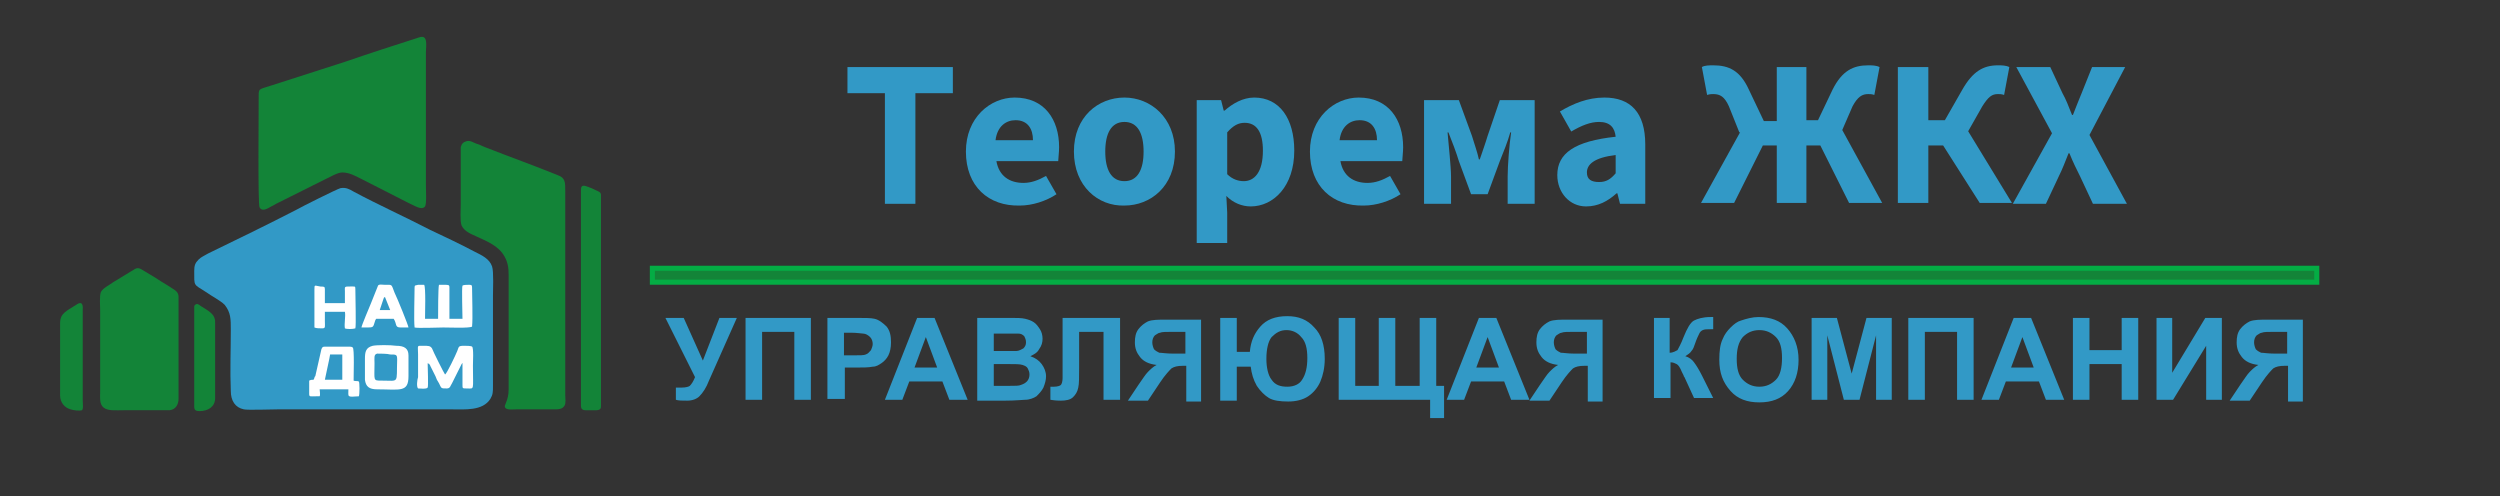 <svg width="282" height="56" viewBox="0 0 282 56" fill="none" xmlns="http://www.w3.org/2000/svg">
<rect x="0" y="0" width="282" height="56" fill="#333333" stroke="none"/>
<path d="M75.06 35.86H77.123L79.284 40.674L81.151 35.86H83.116L79.972 42.933C79.677 43.719 79.284 44.309 78.891 44.702C78.597 44.996 78.105 45.193 77.516 45.193C76.926 45.193 76.533 45.193 76.239 45.095V43.719C76.533 43.719 76.73 43.719 76.926 43.719C77.319 43.719 77.712 43.621 77.811 43.523C78.007 43.326 78.204 43.032 78.4 42.54L75.06 35.86ZM84.098 35.86H91.467V45.095H89.6V37.432H85.965V45.095H84.098V35.86ZM93.333 45.095V35.86H96.379C97.558 35.86 98.246 35.86 98.639 35.958C99.13 36.056 99.621 36.449 100.014 36.842C100.407 37.333 100.505 37.923 100.505 38.611C100.505 39.2 100.407 39.691 100.211 40.084C100.014 40.477 99.719 40.772 99.425 40.968C99.13 41.165 98.835 41.361 98.442 41.361C97.951 41.46 97.361 41.46 96.477 41.46H95.298V44.996H93.333V45.095ZM95.2 37.432V40.084H96.183C96.968 40.084 97.46 40.084 97.656 39.986C97.951 39.888 98.049 39.691 98.246 39.495C98.344 39.298 98.442 39.004 98.442 38.807C98.442 38.512 98.344 38.218 98.147 38.021C97.951 37.825 97.656 37.628 97.361 37.628C97.165 37.628 96.674 37.53 95.986 37.53H95.2V37.432ZM109.151 45.095H107.088L106.302 43.032H102.568L101.782 45.095H99.817L103.453 35.86H105.418L109.151 45.095ZM105.712 41.46L104.435 38.021L103.158 41.46H105.712ZM110.232 35.86H113.965C114.653 35.86 115.242 35.86 115.635 35.958C116.028 36.056 116.323 36.154 116.618 36.351C116.912 36.547 117.109 36.842 117.305 37.137C117.502 37.432 117.6 37.825 117.6 38.218C117.6 38.611 117.502 39.004 117.207 39.397C117.011 39.789 116.618 39.986 116.225 40.182C116.814 40.379 117.207 40.674 117.502 41.067C117.796 41.46 117.993 41.951 117.993 42.442C117.993 42.835 117.895 43.228 117.698 43.719C117.502 44.112 117.207 44.407 116.912 44.702C116.618 44.898 116.126 45.095 115.635 45.095C115.34 45.095 114.554 45.193 113.375 45.193H110.232V35.86ZM112.098 37.432V39.593H113.277C113.965 39.593 114.456 39.593 114.653 39.593C114.947 39.593 115.242 39.397 115.439 39.298C115.635 39.102 115.733 38.905 115.733 38.611C115.733 38.316 115.635 38.119 115.537 37.923C115.34 37.726 115.144 37.628 114.849 37.628C114.653 37.628 114.161 37.628 113.277 37.628H112.098V37.432ZM112.098 41.067V43.523H113.867C114.554 43.523 114.947 43.523 115.144 43.425C115.439 43.326 115.635 43.228 115.832 43.032C116.028 42.835 116.126 42.54 116.126 42.246C116.126 41.951 116.028 41.754 115.93 41.558C115.832 41.361 115.635 41.263 115.34 41.165C115.046 41.067 114.554 41.067 113.67 41.067H112.098ZM119.86 35.86H126.344V45.095H124.477V37.432H121.726V41.361C121.726 42.54 121.726 43.326 121.628 43.719C121.53 44.211 121.333 44.505 121.039 44.8C120.744 45.095 120.253 45.193 119.663 45.193C119.467 45.193 119.074 45.193 118.484 45.095V43.621H118.877C119.27 43.621 119.565 43.523 119.663 43.425C119.761 43.326 119.86 43.032 119.86 42.639V41.067V35.86ZM133.811 45.095V41.263H133.418C132.828 41.263 132.435 41.361 132.14 41.558C131.944 41.754 131.453 42.246 130.863 43.13L129.488 45.193H127.228L128.407 43.425C128.898 42.737 129.193 42.246 129.488 41.951C129.782 41.656 130.077 41.361 130.47 41.165C129.586 41.067 128.996 40.772 128.604 40.281C128.211 39.789 128.014 39.298 128.014 38.611C128.014 38.021 128.112 37.53 128.407 37.137C128.702 36.744 129.095 36.449 129.488 36.253C129.979 36.056 130.667 36.056 131.551 36.056H135.481V45.291H133.811V45.095ZM133.811 37.432H132.337C131.551 37.432 131.06 37.432 130.863 37.53C130.667 37.53 130.47 37.726 130.274 37.825C130.077 38.021 129.979 38.316 129.979 38.611C129.979 38.905 130.077 39.2 130.175 39.397C130.372 39.593 130.568 39.691 130.765 39.789C131.06 39.789 131.551 39.888 132.337 39.888H133.712V37.432H133.811ZM137.642 35.86H139.509V39.691H140.982C141.081 38.512 141.474 37.628 142.161 36.842C142.849 36.056 143.832 35.663 145.207 35.663C146.484 35.663 147.467 36.056 148.253 36.94C149.039 37.726 149.432 38.905 149.432 40.477C149.432 41.46 149.235 42.344 148.94 43.032C148.646 43.719 148.154 44.309 147.565 44.702C146.975 45.095 146.189 45.291 145.305 45.291C144.421 45.291 143.635 45.193 143.144 44.898C142.653 44.603 142.161 44.112 141.768 43.523C141.375 42.835 141.179 42.147 141.081 41.361H139.509V45.193H137.642V35.86ZM142.849 40.477C142.849 41.46 143.046 42.344 143.439 42.835C143.832 43.425 144.421 43.621 145.207 43.621C145.993 43.621 146.582 43.326 146.877 42.835C147.27 42.246 147.467 41.46 147.467 40.379C147.467 39.298 147.27 38.512 146.779 38.021C146.386 37.53 145.796 37.235 145.109 37.235C144.421 37.235 143.93 37.53 143.439 38.021C143.046 38.512 142.849 39.397 142.849 40.477ZM151.004 35.86H152.87V43.523H155.523V35.86H157.389V43.523H160.14V35.86H162.007V43.523H162.891V47.158H161.319V45.095H151.004V35.86ZM172.519 45.095H170.456L169.67 43.032H165.937L165.151 45.095H163.186L166.821 35.86H168.786L172.519 45.095ZM169.081 41.46L167.804 38.021L166.526 41.46H169.081ZM179.102 45.095V41.263H178.709C178.119 41.263 177.726 41.361 177.432 41.558C177.235 41.754 176.744 42.246 176.154 43.13L174.779 45.193H172.519L173.698 43.425C174.189 42.737 174.484 42.246 174.779 41.951C175.074 41.656 175.368 41.361 175.761 41.165C174.877 41.067 174.288 40.772 173.895 40.281C173.502 39.789 173.305 39.298 173.305 38.611C173.305 38.021 173.404 37.53 173.698 37.137C173.993 36.744 174.386 36.449 174.779 36.253C175.27 36.056 175.958 36.056 176.842 36.056H180.772V45.291H179.102V45.095ZM179.102 37.432H177.628C176.842 37.432 176.351 37.432 176.154 37.53C175.958 37.53 175.761 37.726 175.565 37.825C175.368 38.021 175.27 38.316 175.27 38.611C175.27 38.905 175.368 39.2 175.467 39.397C175.663 39.593 175.86 39.691 176.056 39.789C176.351 39.789 176.842 39.888 177.628 39.888H179.004V37.432H179.102ZM186.47 35.86H188.337V39.789C188.73 39.789 189.025 39.593 189.221 39.495C189.319 39.298 189.614 38.807 189.909 38.021C190.302 37.039 190.695 36.351 191.088 36.154C191.481 35.958 192.07 35.761 192.954 35.761C192.954 35.761 193.053 35.761 193.249 35.761V37.137H192.954C192.561 37.137 192.267 37.137 192.07 37.235C191.874 37.333 191.775 37.432 191.677 37.628C191.579 37.825 191.382 38.218 191.186 38.807C191.088 39.102 190.989 39.397 190.793 39.593C190.695 39.789 190.4 39.986 190.105 40.182C190.498 40.281 190.891 40.575 191.088 40.87C191.382 41.263 191.677 41.754 191.972 42.344L193.249 44.898H191.088L190.007 42.54C190.007 42.54 189.909 42.442 189.909 42.344C189.909 42.344 189.811 42.147 189.712 41.951C189.516 41.46 189.319 41.165 189.123 41.067C188.926 40.968 188.73 40.87 188.435 40.87V44.898H186.568V35.86H186.47ZM193.937 40.575C193.937 39.593 194.035 38.807 194.33 38.218C194.526 37.726 194.821 37.333 195.214 36.94C195.607 36.547 196 36.253 196.393 36.154C196.982 35.958 197.67 35.761 198.358 35.761C199.733 35.761 200.814 36.154 201.6 37.039C202.386 37.923 202.877 39.102 202.877 40.575C202.877 42.049 202.484 43.228 201.698 44.112C200.912 44.996 199.832 45.389 198.456 45.389C197.081 45.389 196 44.996 195.214 44.112C194.33 43.13 193.937 42.049 193.937 40.575ZM195.902 40.477C195.902 41.558 196.098 42.344 196.589 42.835C197.081 43.326 197.67 43.621 198.456 43.621C199.242 43.621 199.832 43.326 200.323 42.835C200.814 42.344 201.011 41.46 201.011 40.379C201.011 39.298 200.814 38.512 200.323 38.021C199.832 37.53 199.242 37.235 198.456 37.235C197.67 37.235 197.081 37.53 196.589 38.021C196.098 38.611 195.902 39.397 195.902 40.477ZM204.351 45.095V35.86H207.2L208.87 42.147L210.54 35.86H213.389V45.095H211.621V37.825L209.754 45.095H207.986L206.119 37.825V45.095H204.351ZM215.256 35.86H222.625V45.095H220.758V37.432H217.123V45.095H215.256V35.86ZM232.842 45.095H230.779L229.993 43.032H226.26L225.474 45.095H223.509L227.144 35.86H229.109L232.842 45.095ZM229.404 41.46L228.126 38.021L226.849 41.46H229.404ZM233.825 45.095V35.86H235.691V39.495H239.326V35.86H241.193V45.095H239.326V41.067H235.691V45.095H233.825ZM243.256 35.86H245.025V42.049L248.758 35.86H250.625V45.095H248.856V39.004L245.123 45.095H243.256V35.86ZM258.091 45.095V41.263H257.698C257.109 41.263 256.716 41.361 256.421 41.558C256.225 41.754 255.733 42.246 255.144 43.13L253.768 45.193H251.509L252.688 43.425C253.179 42.737 253.474 42.246 253.768 41.951C254.063 41.656 254.358 41.361 254.751 41.165C253.867 41.067 253.277 40.772 252.884 40.281C252.491 39.789 252.295 39.298 252.295 38.611C252.295 38.021 252.393 37.53 252.688 37.137C252.982 36.744 253.375 36.449 253.768 36.253C254.26 36.056 254.947 36.056 255.832 36.056H259.761V45.291H258.091V45.095ZM258.091 37.432H256.618C255.832 37.432 255.34 37.432 255.144 37.53C254.947 37.53 254.751 37.726 254.554 37.825C254.358 38.021 254.26 38.316 254.26 38.611C254.26 38.905 254.358 39.2 254.456 39.397C254.653 39.593 254.849 39.691 255.046 39.789C255.34 39.789 255.832 39.888 256.618 39.888H257.993V37.432H258.091Z" fill="#3299C6"/>
<path d="M261.333 30.26H73.586V31.832H261.333V30.26Z" fill="#138438" stroke="#04AC44" stroke-width="0.57" stroke-miterlimit="22.93"/>
<path fill-rule="evenodd" clip-rule="evenodd" d="M38.414 21.221C38.021 21.319 33.895 23.383 33.404 23.677C30.161 25.347 26.723 27.017 23.481 28.59C22.989 28.884 22.695 28.983 22.4 29.277C22.007 29.67 21.909 29.965 21.909 30.554C21.909 32.323 21.811 32.028 23.186 32.912C23.874 33.404 24.856 33.895 25.347 34.386C26.035 35.27 26.035 35.958 26.035 37.235C26.035 39.495 25.937 41.853 26.035 44.112C26.035 45.193 26.526 45.979 27.509 46.175C27.902 46.274 30.751 46.175 31.34 46.175H50.891C52.463 46.175 54.428 46.372 55.312 44.996C55.607 44.505 55.607 44.211 55.607 43.523V33.404C55.607 32.716 55.705 30.653 55.509 30.063C55.214 29.179 54.33 28.786 53.544 28.393C51.874 27.509 50.203 26.723 48.533 25.937C45.684 24.463 42.639 23.088 39.888 21.614C39.397 21.319 39.004 21.123 38.414 21.221Z" fill="#3299C6"/>
<path fill-rule="evenodd" clip-rule="evenodd" d="M47.256 4.225C44.505 5.109 41.754 5.993 38.905 6.975C36.154 7.86 33.404 8.744 30.653 9.628C29.179 10.119 29.179 9.923 29.179 10.905C29.179 12.477 29.081 23.088 29.277 23.383C29.474 23.775 29.867 23.677 30.26 23.481C30.554 23.284 30.849 23.186 31.144 22.989L36.646 20.239C37.137 20.042 38.021 19.453 38.611 19.453C39.397 19.453 40.084 19.846 40.674 20.14L46.077 22.891C46.765 23.186 47.551 23.775 47.944 23.284C48.14 22.989 48.042 21.319 48.042 20.926V5.895C48.042 5.207 48.337 3.832 47.256 4.225Z" fill="#138438"/>
<path fill-rule="evenodd" clip-rule="evenodd" d="M52.66 15.916C52.267 16.014 52.07 16.21 51.972 16.604C51.972 17.586 51.972 19.453 51.972 20.435V22.989C51.972 23.579 51.874 24.954 52.07 25.446C52.365 26.035 52.954 26.33 53.642 26.625C54.919 27.214 56.197 27.705 56.884 28.884C57.277 29.572 57.375 30.161 57.375 31.046V43.916C57.375 45.291 56.786 45.684 56.983 45.979C57.179 46.274 57.768 46.175 58.26 46.175H62.681C63.172 46.175 63.467 46.077 63.663 45.782C63.86 45.488 63.761 44.996 63.761 44.603V21.516C63.761 20.533 63.761 20.042 62.877 19.747C60.225 18.667 57.474 17.684 54.723 16.604C54.428 16.505 54.133 16.309 53.74 16.21C53.446 16.112 53.053 15.818 52.66 15.916Z" fill="#138438"/>
<path fill-rule="evenodd" clip-rule="evenodd" d="M20.14 44.996V33.502C20.14 32.814 19.649 32.716 18.961 32.225C18.47 31.93 17.979 31.635 17.39 31.242C16.898 30.947 16.407 30.653 15.916 30.358C15.523 30.161 15.326 30.26 15.032 30.456L12.772 31.832C12.379 32.126 11.593 32.519 11.396 32.912C11.2 33.305 11.298 34.484 11.298 35.074V44.112C11.298 44.898 11.2 45.586 11.691 45.979C12.182 46.372 13.067 46.274 13.951 46.274C14.737 46.274 18.765 46.274 19.158 46.274C19.846 46.175 20.14 45.586 20.14 44.996Z" fill="#138438"/>
<path fill-rule="evenodd" clip-rule="evenodd" d="M65.53 21.418V45.782C65.53 46.372 66.021 46.274 66.611 46.274C67.2 46.274 67.79 46.372 67.79 45.881V22.007C67.79 21.614 67.495 21.614 66.709 21.221C66.119 21.025 65.53 20.632 65.53 21.418Z" fill="#138438"/>
<path fill-rule="evenodd" clip-rule="evenodd" d="M6.779 36.449V44.603C6.779 45.389 7.27 45.979 7.958 46.175C8.253 46.274 8.94 46.372 9.235 46.274C9.432 46.175 9.333 45.488 9.333 45.193V34.877C9.333 34.779 9.432 33.895 8.744 34.288C7.565 35.074 6.779 35.27 6.779 36.449Z" fill="#138438"/>
<path fill-rule="evenodd" clip-rule="evenodd" d="M21.909 34.681V45.881C21.909 46.274 22.105 46.372 22.498 46.372C23.481 46.372 24.267 45.881 24.267 44.898V36.351C24.267 35.368 23.481 35.074 22.596 34.484C22.498 34.386 22.302 34.288 22.203 34.288C21.909 34.386 21.909 34.484 21.909 34.681Z" fill="#138438"/>
<path fill-rule="evenodd" clip-rule="evenodd" d="M42.049 39.004C41.263 39.2 41.165 39.691 41.165 40.477C41.165 41.263 41.165 42.049 41.165 42.835C41.263 43.621 41.656 43.916 42.54 43.916C45.095 43.916 46.077 44.309 46.077 42.442C46.077 41.656 46.077 40.87 46.077 40.084C46.077 39.298 45.586 39.004 44.702 39.004C44.014 38.905 42.54 38.905 42.049 39.004Z" fill="white"/>
<path fill-rule="evenodd" clip-rule="evenodd" d="M35.368 42.835C35.172 42.835 35.074 42.835 34.877 42.933C34.877 43.425 34.877 43.818 34.877 44.407C34.877 44.8 34.975 44.702 35.663 44.702H36.056C36.154 44.505 36.056 44.112 36.056 43.916C37.039 43.916 38.218 43.916 39.298 43.916C39.298 44.8 39.102 44.8 40.477 44.702C40.575 44.505 40.575 43.13 40.477 43.032C40.281 42.933 40.084 43.032 39.888 42.933C39.888 42.344 39.986 39.298 39.789 39.2C39.691 39.102 39.495 39.102 39.397 39.102H36.646C36.351 39.102 36.351 39.2 36.253 39.397L35.565 42.442C35.467 42.442 35.467 42.737 35.368 42.835Z" fill="white"/>
<path fill-rule="evenodd" clip-rule="evenodd" d="M46.765 32.421C46.765 33.502 46.667 36.056 46.765 36.94C47.06 37.039 49.516 36.94 50.007 36.94C50.596 36.94 52.954 37.039 53.249 36.842C53.347 35.86 53.249 33.502 53.249 32.421C53.249 32.126 53.151 32.126 52.856 32.126C52.66 32.126 52.267 32.126 52.168 32.225C52.07 32.421 52.168 35.467 52.168 35.958H50.695V32.421C50.695 32.126 50.596 32.126 50.105 32.126H49.516C49.418 32.421 49.417 35.368 49.417 35.958H47.944C47.944 35.368 48.042 32.421 47.846 32.126C47.649 32.126 47.354 32.126 47.158 32.126C46.863 32.225 46.765 32.126 46.765 32.421Z" fill="white"/>
<path fill-rule="evenodd" clip-rule="evenodd" d="M47.158 43.818C47.256 43.818 48.14 43.916 48.239 43.719C48.337 43.621 48.239 41.361 48.239 40.968C48.337 41.067 48.337 40.968 48.435 41.067C48.435 41.165 48.533 41.165 48.533 41.263L49.123 42.442C49.221 42.737 49.319 42.933 49.516 43.228C49.81 43.818 49.712 43.818 50.4 43.818C50.793 43.818 50.793 43.523 50.989 43.228L52.07 41.067C52.168 40.968 52.07 40.968 52.168 40.968V43.425C52.168 43.818 52.168 43.818 52.66 43.818C53.544 43.818 53.347 44.112 53.347 41.263C53.347 40.968 53.446 39.2 53.249 39.102C53.151 39.004 52.561 39.004 52.365 39.004C51.677 39.004 51.775 39.102 51.579 39.593C51.383 40.084 50.4 42.147 50.203 42.246C50.105 42.147 48.828 39.593 48.73 39.298C48.533 39.004 48.337 39.004 47.747 39.004C46.961 39.004 47.158 38.905 47.158 39.986V42.54C47.06 42.835 46.961 43.621 47.158 43.818Z" fill="white"/>
<path fill-rule="evenodd" clip-rule="evenodd" d="M40.772 36.94C40.968 36.94 41.165 36.94 41.46 36.94C41.656 36.94 41.951 36.94 42.049 36.842C42.246 36.646 42.246 36.154 42.442 35.958H44.407C44.8 36.547 44.505 36.94 45.193 36.94H46.077C46.077 36.744 44.8 33.6 44.505 33.011C44.112 32.028 44.309 32.126 43.425 32.126C43.13 32.126 42.737 32.028 42.639 32.225L41.853 34.19C41.656 34.681 40.772 36.744 40.772 36.94Z" fill="white"/>
<path fill-rule="evenodd" clip-rule="evenodd" d="M35.467 32.716C35.467 34.091 35.467 35.565 35.467 36.94C35.663 37.039 36.056 37.039 36.351 37.039C36.744 37.039 36.646 36.842 36.646 36.253C36.646 35.958 36.646 35.467 36.646 35.172H38.905C39.004 35.663 38.807 36.547 38.905 37.039C39.102 37.137 39.789 37.137 40.084 37.039C40.182 36.744 40.084 33.502 40.084 32.617C40.084 32.225 40.084 32.323 39.2 32.323C38.807 32.323 38.905 32.519 38.905 32.814V34.19H36.646C36.646 33.895 36.646 33.011 36.646 32.617C36.646 32.323 36.547 32.323 36.154 32.323C35.467 32.225 35.467 32.028 35.467 32.716Z" fill="white"/>
<path fill-rule="evenodd" clip-rule="evenodd" d="M42.54 39.888C42.147 39.986 42.246 40.379 42.246 40.968C42.246 42.933 42.049 42.933 43.032 42.933C45.095 42.933 44.702 43.326 44.8 40.575C44.8 39.986 44.702 39.986 44.014 39.986C43.719 39.888 42.835 39.888 42.54 39.888Z" fill="#3299C6"/>
<path fill-rule="evenodd" clip-rule="evenodd" d="M36.646 42.835H38.611V39.986H37.235C37.235 40.182 36.646 42.737 36.646 42.835Z" fill="#3299C6"/>
<path fill-rule="evenodd" clip-rule="evenodd" d="M42.835 34.975H44.014L43.425 33.502C43.228 33.6 43.326 33.6 43.228 33.797L42.835 34.975Z" fill="#3299C6"/>
<path d="M99.817 10.512H95.593V7.565H107.481V10.512H103.256V22.989H99.817V10.512Z" fill="#3299C6"/>
<path d="M108.954 17.095C108.954 13.263 111.705 11.004 114.456 11.004C117.796 11.004 119.467 13.46 119.467 16.604C119.467 17.193 119.368 17.881 119.368 18.175H112.393C112.688 19.846 113.867 20.632 115.439 20.632C116.323 20.632 117.109 20.337 117.993 19.846L119.172 21.909C117.993 22.695 116.421 23.186 115.046 23.186C111.509 23.284 108.954 21.025 108.954 17.095ZM116.519 15.818C116.519 14.54 115.93 13.558 114.554 13.558C113.474 13.558 112.491 14.246 112.295 15.818H116.519Z" fill="#3299C6"/>
<path d="M121.137 17.095C121.137 13.165 123.888 11.004 126.835 11.004C129.782 11.004 132.533 13.263 132.533 17.095C132.533 21.025 129.782 23.186 126.835 23.186C123.888 23.284 121.137 21.025 121.137 17.095ZM128.997 17.095C128.997 15.032 128.309 13.754 126.835 13.754C125.361 13.754 124.674 15.032 124.674 17.095C124.674 19.158 125.361 20.435 126.835 20.435C128.309 20.435 128.997 19.158 128.997 17.095Z" fill="#3299C6"/>
<path d="M134.891 11.298H137.74L138.035 12.477H138.133C139.018 11.691 140.196 11.004 141.474 11.004C144.323 11.004 145.993 13.361 145.993 16.997C145.993 21.025 143.635 23.284 141.081 23.284C140.098 23.284 139.116 22.891 138.33 22.105L138.428 23.972V27.41H134.989V11.298H134.891ZM142.456 16.997C142.456 14.933 141.768 13.853 140.393 13.853C139.705 13.853 139.116 14.147 138.428 14.933V19.649C139.018 20.239 139.705 20.435 140.295 20.435C141.474 20.435 142.456 19.453 142.456 16.997Z" fill="#3299C6"/>
<path d="M147.761 17.095C147.761 13.263 150.512 11.004 153.263 11.004C156.604 11.004 158.274 13.46 158.274 16.604C158.274 17.193 158.175 17.881 158.175 18.175H151.2C151.495 19.846 152.674 20.632 154.246 20.632C155.13 20.632 155.916 20.337 156.8 19.846L157.979 21.909C156.8 22.695 155.228 23.186 153.853 23.186C150.316 23.284 147.761 21.025 147.761 17.095ZM155.326 15.818C155.326 14.54 154.737 13.558 153.361 13.558C152.281 13.558 151.298 14.246 151.102 15.818H155.326Z" fill="#3299C6"/>
<path d="M160.632 11.298H164.561L166.035 15.326C166.33 16.309 166.625 17.095 166.821 17.979H166.919C167.214 17.095 167.509 16.309 167.804 15.326L169.179 11.298H173.109V22.989H170.063V19.944C170.063 18.667 170.26 16.21 170.456 14.933H170.358C170.063 16.014 169.572 17.193 169.179 18.175L167.804 21.909H165.937L164.561 18.175C164.267 17.193 163.775 15.916 163.382 14.933H163.284C163.382 16.21 163.677 18.765 163.677 19.944V22.989H160.632V11.298Z" fill="#3299C6"/>
<path d="M175.663 19.747C175.663 17.291 177.628 15.916 182.246 15.425C182.147 14.442 181.656 13.754 180.379 13.754C179.396 13.754 178.414 14.147 177.235 14.835L175.958 12.575C177.432 11.691 179.102 11.004 180.968 11.004C183.916 11.004 185.586 12.674 185.586 16.309V22.989H182.737L182.442 21.811H182.344C181.361 22.695 180.281 23.284 178.905 23.284C177.039 23.284 175.663 21.712 175.663 19.747ZM182.246 19.551V17.488C179.789 17.782 179.003 18.568 179.003 19.453C179.003 20.239 179.495 20.533 180.379 20.533C181.165 20.533 181.656 20.239 182.246 19.551Z" fill="#3299C6"/>
<path d="M196.982 13.656H200.421V7.565H203.761V13.558H207.2L212.309 22.891H208.575L205.333 16.407H203.761V22.891H200.421V16.407H198.849L195.607 22.891H191.874L196.982 13.656ZM195.018 11.986C194.526 10.905 194.035 10.611 193.249 10.611C193.151 10.611 192.856 10.611 192.561 10.709L191.972 7.565C192.267 7.368 192.856 7.368 193.249 7.368C195.018 7.368 196.295 7.958 197.277 10.119L199.242 14.246L196.196 14.933L195.018 11.986ZM204.744 14.246L206.709 10.119C207.789 7.958 209.067 7.368 210.737 7.368C211.13 7.368 211.621 7.368 212.014 7.565L211.425 10.709C211.13 10.611 210.933 10.611 210.737 10.611C210.049 10.611 209.558 10.905 208.968 11.986L207.691 14.933L204.744 14.246Z" fill="#3299C6"/>
<path d="M214.077 7.565H217.516V13.558H221.249L226.947 22.891H223.312L219.186 16.407H217.516V22.891H214.077V7.565ZM218.989 14.246L221.347 10.119C222.526 8.056 223.705 7.368 225.375 7.368C225.768 7.368 226.26 7.368 226.653 7.565L226.063 10.709C225.768 10.611 225.572 10.611 225.375 10.611C224.688 10.611 224.295 10.905 223.607 11.986L221.937 14.933L218.989 14.246Z" fill="#3299C6"/>
<path d="M231.467 15.032L227.439 7.565H231.27L232.646 10.512C233.039 11.2 233.333 11.986 233.726 12.968H233.825C234.218 11.986 234.512 11.2 234.807 10.512L235.986 7.565H239.719L235.691 15.228L239.916 22.989H236.084L234.611 19.846C234.218 19.06 233.825 18.274 233.432 17.291H233.333C232.94 18.274 232.646 19.06 232.253 19.846L230.779 22.989H227.046L231.467 15.032Z" fill="#3299C6"/>
</svg>
